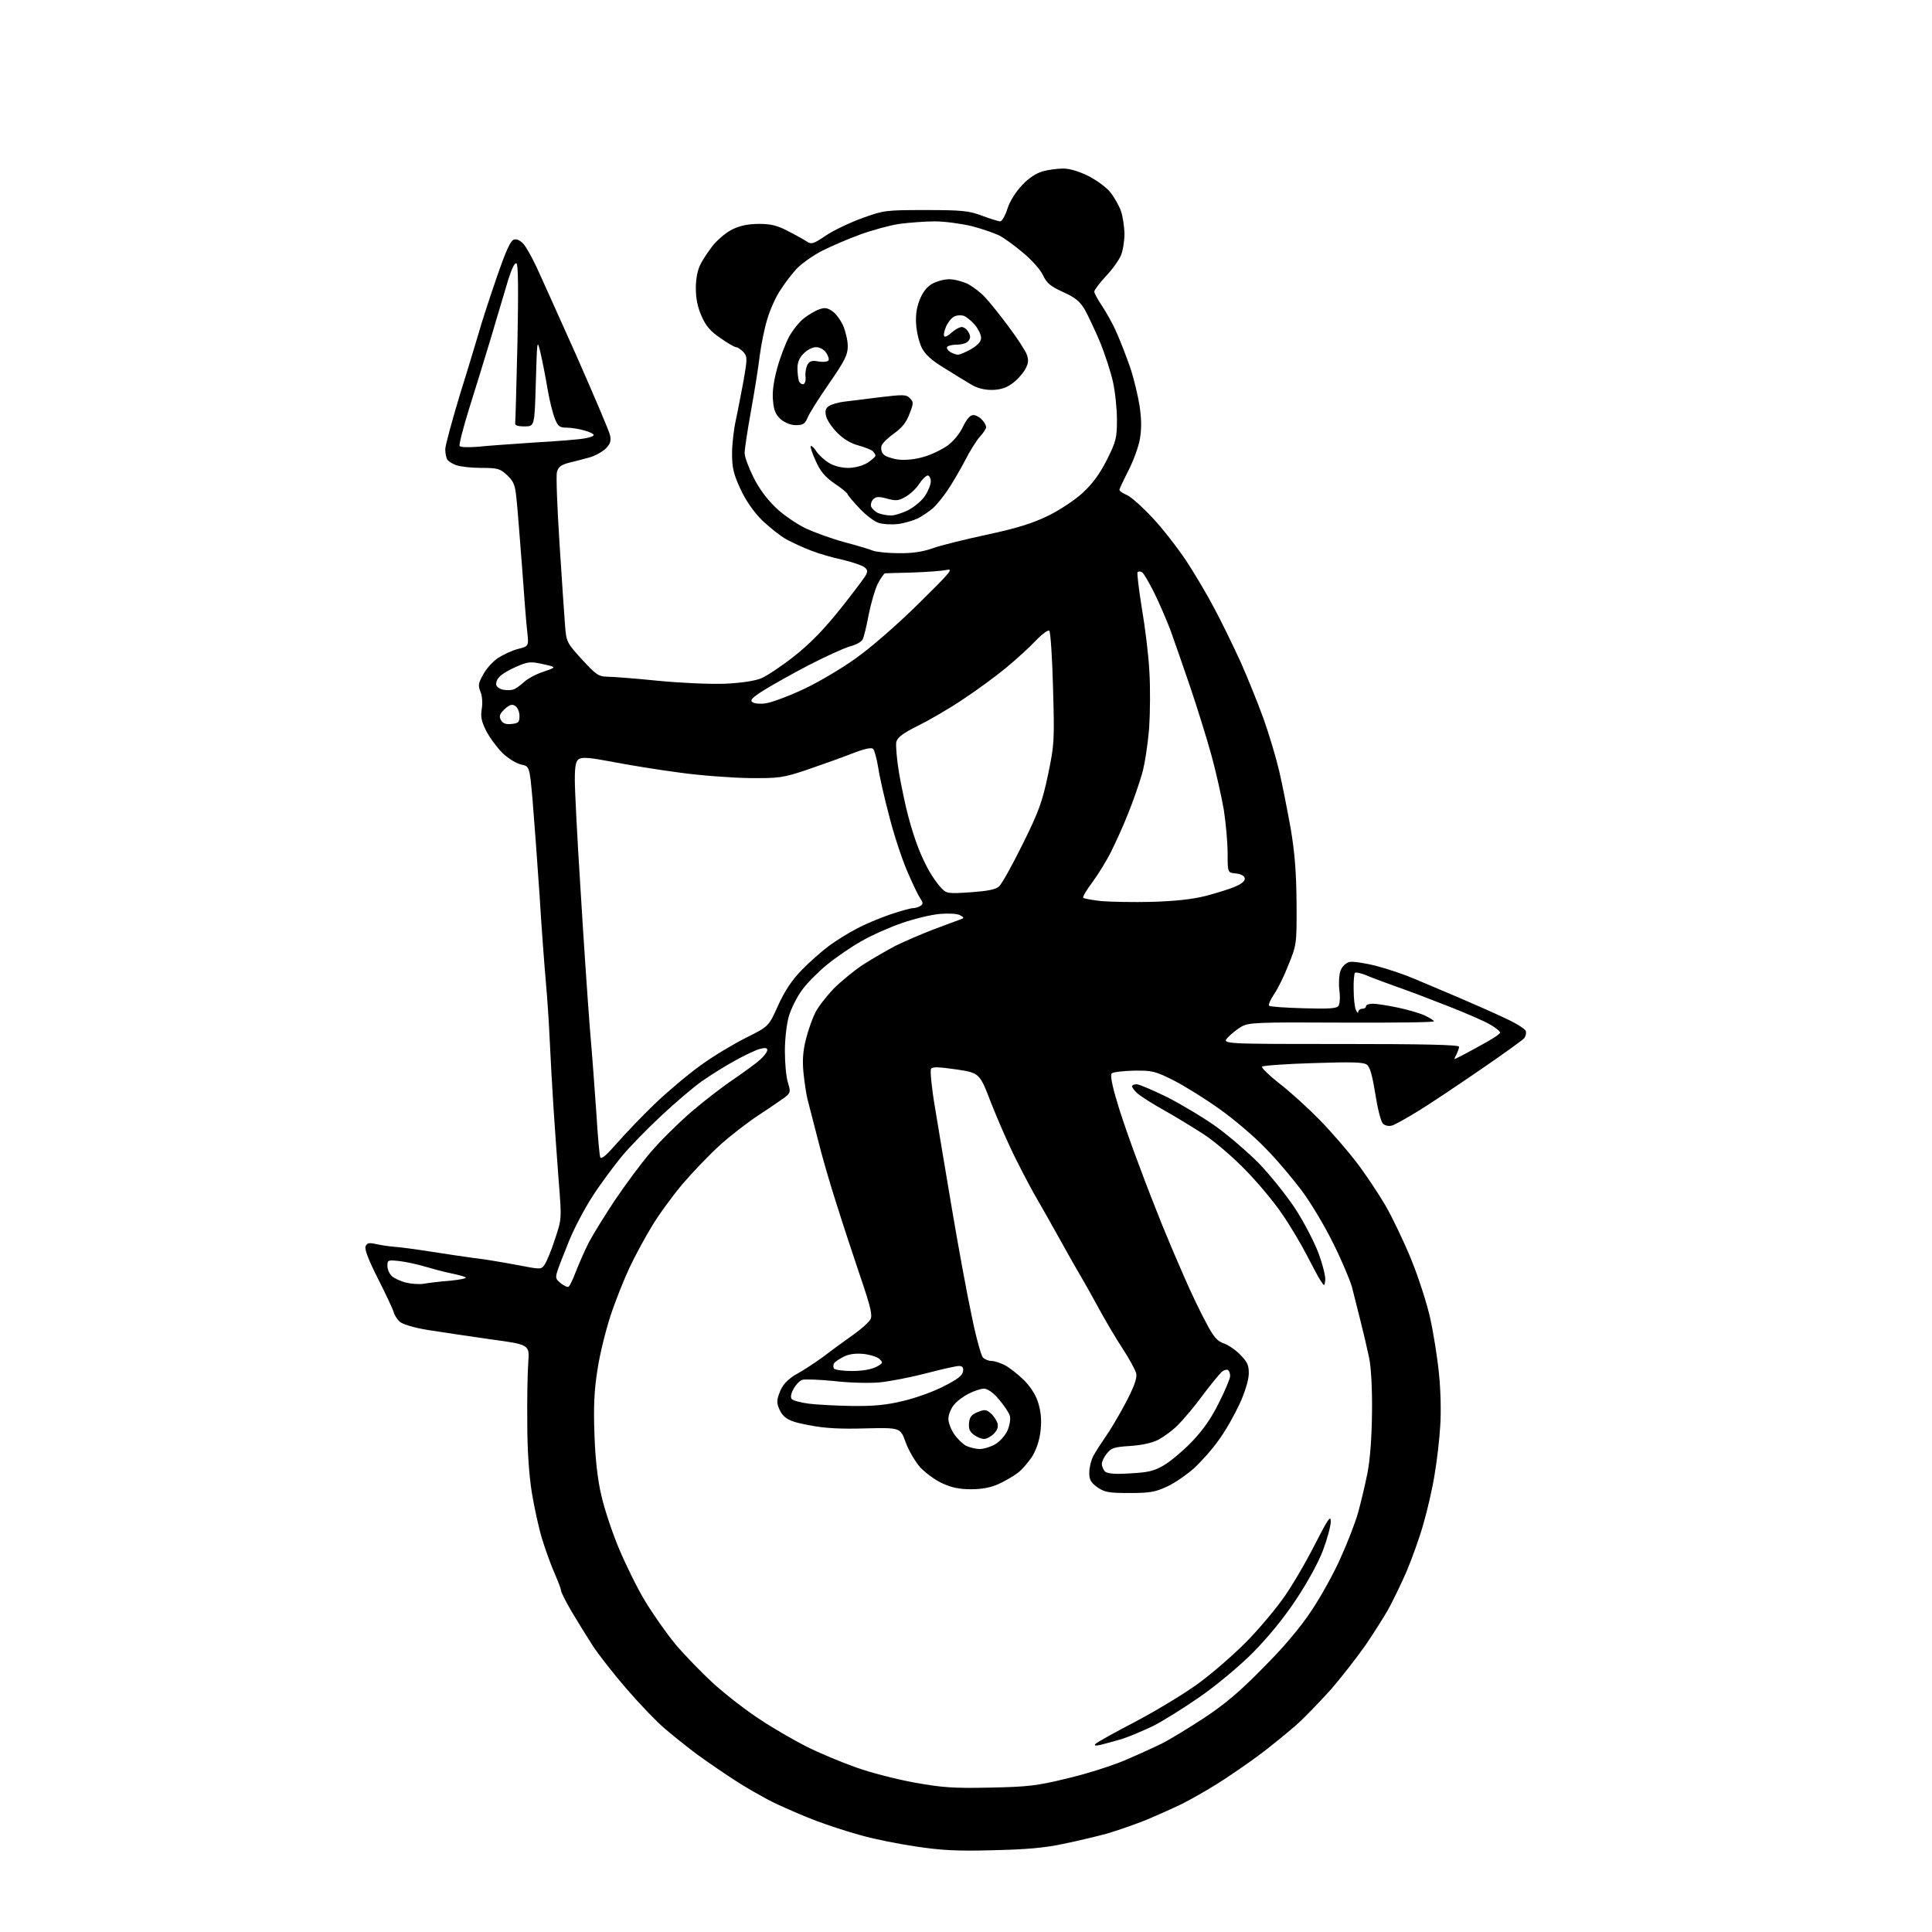<?xml version="1.0" encoding="UTF-8" standalone="no"?>
<svg 
  version="1.1" 
  xmlns="http://www.w3.org/2000/svg" 
  xmlns:xlink="http://www.w3.org/1999/xlink" 
  xmlns:svg="http://www.w3.org/2000/svg"
  xmlns:rdf="http://www.w3.org/1999/02/22-rdf-syntax-ns#"
  xmlns:cc="http://creativecommons.org/ns#"
  xmlns:dc="http://purl.org/dc/elements/1.1/"
  viewBox="0 0 768 768"
  width="768"
  height="768"
>
<style>svg {background-color: white; }</style>"
<path stroke="none" fill="black" fill-rule="evenodd" d="M394.5,735.5C380.3,735.9 373.9,735.5 364.0,734.0C357.1,733.0 347.2,731.0 342.0,729.5C336.8,728.1 329.0,725.5 324.7,723.9C320.4,722.3 313.2,719.2 308.7,717.1C304.2,715.0 295.6,710.1 289.7,706.1C283.8,702.2 276.8,697.3 274.2,695.2C271.6,693.2 267.0,689.5 264.1,687.0C261.1,684.5 254.4,677.5 249.2,671.5C244.0,665.5 237.8,657.6 235.5,654.0C233.2,650.4 229.4,644.3 227.1,640.4C224.9,636.6 223.0,632.9 223.0,632.2C223.0,631.6 221.8,628.5 220.4,625.3C219.0,622.1 216.8,616.0 215.5,611.8C214.2,607.6 212.4,599.3 211.4,593.3C210.3,586.4 209.6,576.4 209.6,565.5C209.5,556.1 209.7,545.4 210.0,541.5C210.5,534.5 210.5,534.5 195.0,532.4C186.5,531.2 175.3,529.5 170.1,528.7C164.6,527.8 160.0,526.4 158.9,525.4C157.9,524.5 156.8,522.8 156.5,521.6C156.2,520.5 153.4,514.5 150.3,508.4C146.6,501.1 144.9,496.7 145.3,495.5C145.9,494.1 146.6,493.9 149.3,494.5C151.0,494.9 154.3,495.4 156.5,495.6C158.7,495.7 165.2,496.6 171.0,497.5C176.8,498.4 184.7,499.6 188.5,500.1C192.3,500.5 199.9,501.8 205.3,502.8C215.1,504.7 215.1,504.7 216.5,502.7C217.3,501.5 219.2,497.0 220.6,492.6C223.3,484.6 223.3,484.6 222.1,469.5C221.5,461.3 220.5,448.0 220.0,440.0C219.5,432.0 218.8,419.9 218.5,413.0C218.2,406.1 217.5,396.0 217.0,390.5C216.5,385.0 215.3,369.5 214.5,356.0C213.6,342.5 212.3,325.4 211.7,318.0C210.5,304.6 210.5,304.6 207.1,303.9C205.3,303.5 202.0,301.5 199.8,299.4C197.6,297.2 194.7,293.3 193.3,290.6C191.4,286.8 191.0,285.0 191.5,281.8C191.9,279.5 191.7,276.7 191.0,275.0C190.0,272.5 190.1,271.6 192.1,268.1C193.3,265.8 196.0,262.9 197.9,261.6C199.9,260.3 203.5,258.6 205.8,258.0C210.2,256.9 210.2,256.9 209.6,251.2C209.2,248.1 208.3,236.3 207.5,225.0C206.6,213.7 205.7,201.6 205.3,198.2C204.8,192.8 204.2,191.4 201.6,188.9C198.8,186.3 197.9,186.0 191.3,186.0C187.4,186.0 182.9,185.5 181.3,184.9C179.8,184.4 178.2,183.3 177.8,182.7C177.4,182.0 177.0,180.2 177.0,178.6C177.0,177.1 179.7,167.2 182.9,156.6C186.2,146.1 189.5,135.0 190.4,132.0C191.2,129.0 194.3,119.5 197.2,111.0C201.3,99.1 203.0,95.4 204.5,95.2C205.5,94.9 207.1,95.8 208.2,97.1C209.3,98.4 211.5,102.4 213.2,106.0C214.9,109.6 222.0,125.5 229.1,141.3C236.1,157.2 242.2,171.5 242.5,173.0C243.0,175.3 242.6,176.5 240.7,178.4C239.3,179.7 236.4,181.3 234.1,181.9C231.9,182.5 228.2,183.5 226.0,184.0C223.0,184.8 221.9,185.7 221.4,187.6C221.0,189.0 221.5,201.7 222.4,215.8C223.3,229.9 224.3,244.6 224.6,248.4C225.1,255.2 225.3,255.5 231.3,262.1C236.9,268.2 237.9,268.9 241.4,269.0C243.5,269.0 252.5,269.7 261.4,270.6C270.6,271.5 282.0,272.0 288.0,271.8C294.7,271.5 300.0,270.7 302.7,269.6C305.0,268.6 311.0,264.6 315.9,260.7C322.2,255.7 327.7,250.0 334.1,242.0C339.1,235.7 343.7,229.6 344.2,228.6C345.0,227.1 344.9,226.4 343.5,225.4C342.5,224.7 338.7,223.4 334.9,222.5C331.1,221.7 325.5,220.1 322.5,218.9C319.5,217.8 315.0,215.7 312.6,214.4C310.2,213.1 305.9,209.6 302.9,206.8C299.5,203.3 296.5,199.1 294.3,194.3C291.6,188.4 291.0,186.0 291.0,180.3C291.0,176.6 291.7,170.6 292.5,167.0C293.3,163.4 294.6,156.3 295.6,151.2C297.1,142.4 297.1,141.8 295.5,139.9C294.5,138.9 293.2,138.0 292.6,138.0C292.0,138.0 289.2,136.4 286.4,134.4C282.5,131.8 280.6,129.6 278.9,125.7C277.3,122.1 276.6,118.6 276.6,114.5C276.6,110.8 277.3,107.2 278.5,105.0C279.4,103.1 281.8,99.6 283.6,97.3C285.5,95.1 288.9,92.2 291.3,91.1C294.2,89.7 297.6,89.0 301.7,89.0C306.3,89.0 309.0,89.6 313.1,91.8C316.1,93.3 319.5,95.2 320.7,96.0C322.6,97.2 323.3,97.0 328.2,93.7C331.1,91.7 337.6,88.6 342.5,86.8C351.3,83.6 351.9,83.5 368.0,83.5C382.6,83.5 385.2,83.8 390.5,85.8C393.7,87.0 397.0,88.0 397.6,88.0C398.3,88.0 399.6,85.7 400.5,82.9C401.5,79.8 403.9,76.1 406.4,73.5C408.9,70.8 412.0,68.8 414.5,68.1C416.7,67.5 420.3,67.0 422.6,67.0C425.2,67.0 428.9,68.1 432.7,70.0C436.2,71.8 440.0,74.6 441.6,76.7C443.1,78.7 444.9,81.9 445.6,83.9C446.3,85.9 446.9,89.9 447.0,92.8C447.0,95.7 446.4,99.6 445.6,101.5C444.8,103.4 442.1,107.2 439.6,109.8C437.1,112.5 435.0,115.3 435.0,115.9C435.0,116.6 436.4,119.1 438.0,121.5C439.7,124.0 442.4,128.8 443.9,132.3C445.5,135.9 447.9,142.1 449.3,146.2C450.7,150.3 452.3,157.1 453.0,161.3C453.8,166.8 453.8,170.5 453.1,174.7C452.5,177.9 450.4,183.5 448.5,187.2C446.6,190.9 445.0,194.3 445.0,194.7C445.0,195.2 446.3,196.1 448.0,196.8C449.6,197.5 454.2,201.6 458.1,205.8C462.1,210.0 468.1,217.8 471.6,223.0C475.0,228.2 480.1,236.8 482.8,242.0C485.6,247.2 490.2,256.7 493.1,263.0C495.9,269.3 500.0,279.4 502.2,285.5C504.4,291.6 507.2,301.0 508.5,306.5C509.8,312.0 511.8,322.4 513.1,329.5C514.7,339.2 515.3,346.7 515.4,359.0C515.5,375.3 515.4,375.6 512.2,383.5C510.5,387.9 507.9,393.2 506.4,395.3C505.0,397.4 504.1,399.5 504.5,399.8C504.9,400.2 511.0,400.6 518.2,400.8C528.3,401.1 531.5,400.9 532.1,399.8C532.6,399.1 532.8,396.2 532.4,393.5C532.1,390.8 532.3,387.3 532.9,385.8C533.5,384.2 535.0,382.8 536.4,382.4C537.7,382.1 542.6,382.8 547.2,384.0C551.8,385.2 558.6,387.5 562.5,389.2C566.4,390.8 574.2,394.2 580.0,396.6C585.8,399.1 594.0,402.7 598.2,404.7C602.4,406.6 606.1,408.9 606.5,409.8C606.8,410.6 606.5,411.9 605.9,412.7C605.2,413.5 597.7,418.9 589.1,424.8C580.5,430.7 569.5,438.1 564.5,441.2C559.5,444.3 554.5,447.1 553.4,447.4C552.1,447.8 550.6,447.5 549.7,446.6C548.9,445.8 547.6,440.6 546.7,434.8C545.5,427.4 544.6,424.1 543.3,423.2C541.9,422.2 537.2,422.1 522.0,422.6C511.3,422.9 502.1,423.6 501.7,424.0C501.3,424.4 504.4,427.4 508.7,430.8C513.0,434.1 520.1,440.6 524.6,445.2C529.1,449.8 535.6,457.3 539.2,462.0C542.8,466.7 548.0,474.5 550.8,479.3C553.6,484.2 558.2,493.8 561.0,500.7C563.8,507.6 567.2,518.0 568.5,523.9C569.8,529.7 571.4,539.7 572.0,546.0C572.7,552.4 572.9,561.6 572.5,567.0C572.2,572.2 571.2,580.8 570.3,586.0C569.5,591.2 567.5,600.0 565.9,605.5C564.4,611.0 561.2,619.8 559.0,625.0C556.7,630.2 553.4,637.0 551.7,640.0C550.0,643.0 546.0,649.3 542.8,654.0C539.5,658.7 533.5,666.4 529.4,671.2C525.2,675.9 518.9,682.5 515.2,685.8C511.5,689.0 504.8,694.5 500.2,697.9C495.6,701.3 488.2,706.4 483.7,709.2C479.2,712.0 473.0,715.5 470.0,717.0C467.0,718.5 460.7,721.3 456.0,723.3C451.3,725.2 444.1,727.7 440.0,728.9C435.9,730.0 428.0,731.9 422.5,733.0C415.2,734.6 407.6,735.2 394.5,735.5zM393.5,710.6C408.4,710.3 412.2,709.9 424.0,707.0C431.4,705.3 441.8,702.0 447.0,699.8C452.2,697.6 459.0,694.5 462.0,693.0C465.0,691.5 472.4,687.0 478.5,683.0C486.6,677.7 492.8,672.5 502.0,663.1C510.4,654.7 516.8,647.1 521.3,640.3C525.0,634.8 530.3,625.3 532.9,619.3C535.6,613.4 538.7,605.4 539.8,601.5C540.9,597.6 542.6,590.5 543.6,585.5C544.7,579.7 545.3,571.0 545.4,561.0C545.5,551.7 545.0,543.1 544.2,539.5C543.5,536.2 542.0,529.7 540.8,525.0C539.6,520.3 538.1,514.2 537.4,511.5C536.6,508.8 533.4,501.1 530.1,494.5C526.9,487.9 521.3,478.5 517.7,473.6C514.0,468.7 507.5,460.9 503.0,456.4C498.6,451.8 490.4,444.8 484.7,440.8C479.1,436.8 470.9,431.7 466.6,429.5C459.2,425.8 458.1,425.5 450.7,425.6C446.4,425.7 442.4,426.2 441.9,426.7C441.3,427.3 442.1,431.6 444.0,437.8C445.6,443.4 449.5,454.6 452.6,462.7C455.6,470.9 459.9,481.8 462.0,487.0C464.1,492.2 468.0,501.4 470.7,507.5C473.3,513.5 477.2,521.7 479.4,525.7C482.4,531.5 483.9,533.1 486.4,534.0C488.2,534.6 491.2,536.6 493.1,538.6C495.9,541.5 496.5,542.8 496.4,546.3C496.3,548.8 494.8,553.7 492.7,558.2C490.7,562.5 487.1,568.9 484.5,572.4C482.0,576.0 477.5,581.0 474.7,583.6C471.8,586.2 467.0,589.5 464.0,590.9C459.3,593.1 457.1,593.5 449.0,593.5C440.7,593.5 439.1,593.2 436.2,591.2C433.6,589.3 433.0,588.2 433.0,585.4C433.0,583.5 433.7,580.5 434.6,578.8C435.5,577.1 437.7,573.7 439.5,571.1C441.3,568.6 444.9,562.5 447.5,557.6C450.8,551.3 452.0,547.9 451.7,546.1C451.4,544.7 448.9,540.1 446.2,536.0C443.5,531.9 439.4,524.9 437.0,520.5C434.6,516.1 431.5,510.5 430.0,508.0C428.5,505.5 424.7,498.8 421.5,493.0C418.3,487.2 414.2,480.0 412.4,476.9C410.6,473.9 406.8,466.7 403.9,460.9C401.0,455.2 396.6,445.1 394.0,438.5C389.4,426.5 389.4,426.5 380.1,425.1C373.1,424.1 370.6,424.0 370.1,424.9C369.7,425.6 370.3,432.2 371.6,439.8C372.8,447.3 375.9,465.6 378.4,480.5C380.9,495.4 384.4,514.4 386.2,522.8C387.9,531.3 390.0,538.8 390.7,539.6C391.5,540.4 393.0,541.0 394.1,541.0C395.2,541.0 397.5,541.7 399.3,542.6C401.1,543.5 404.4,546.1 406.7,548.3C409.4,550.9 411.6,554.2 412.6,557.3C413.7,560.7 414.1,564.1 413.7,568.1C413.4,571.9 412.2,575.6 410.6,578.5C409.1,580.9 406.5,584.0 404.7,585.4C402.9,586.8 399.4,588.8 397.0,589.9C394.0,591.3 390.4,592.0 386.0,592.0C381.3,592.0 378.1,591.3 374.5,589.6C371.8,588.4 367.9,585.5 365.8,583.3C363.8,581.0 361.2,576.6 360.0,573.3C357.9,567.5 357.9,567.5 344.2,567.8C334.5,568.1 328.0,567.8 322.0,566.6C315.3,565.4 313.0,564.5 311.2,562.5C310.0,561.0 309.0,558.7 309.0,557.2C309.0,555.7 309.9,553.1 311.0,551.3C312.0,549.5 314.7,547.2 316.9,546.1C319.1,544.9 323.7,541.9 327.3,539.3C330.8,536.6 336.2,532.7 339.3,530.5C342.4,528.3 345.4,525.6 346.0,524.5C346.9,522.9 346.1,519.5 342.0,507.5C339.2,499.2 334.9,486.2 332.5,478.5C330.0,470.8 326.6,459.1 325.0,452.5C323.3,445.9 321.5,438.9 321.0,437.0C320.5,435.0 319.8,430.3 319.4,426.5C318.9,421.4 319.2,417.7 320.4,413.0C321.3,409.4 323.0,404.7 324.1,402.5C325.2,400.3 328.5,396.1 331.3,393.1C334.2,390.2 339.5,385.8 343.2,383.4C346.9,381.0 352.7,377.7 356.1,375.9C359.6,374.2 366.3,371.3 371.0,369.5C375.7,367.7 380.4,366.0 381.5,365.6C383.4,364.9 383.4,364.8 381.6,363.8C380.5,363.2 377.2,363.0 373.6,363.3C370.2,363.6 363.5,365.2 358.6,366.9C353.7,368.6 346.4,371.8 342.3,374.2C338.2,376.5 332.0,380.8 328.6,383.6C325.2,386.4 320.7,390.9 318.8,393.6C316.8,396.3 314.5,400.9 313.6,403.9C312.7,407.0 312.0,413.0 312.0,417.8C312.0,422.5 312.5,428.1 313.2,430.3C314.3,434.0 314.3,434.4 312.0,436.2C310.6,437.2 306.0,440.4 301.7,443.2C297.4,446.0 290.4,451.4 286.2,455.2C282.0,459.0 275.3,466.0 271.2,470.8C267.2,475.6 261.7,483.1 259.1,487.5C256.4,491.9 252.4,499.3 250.2,504.0C248.0,508.7 244.6,517.2 242.7,523.0C240.8,528.8 238.4,538.4 237.5,544.5C236.2,552.7 235.9,559.1 236.3,570.0C236.6,579.5 237.5,587.9 239.0,594.3C240.2,599.7 243.4,609.3 246.1,615.7C248.8,622.1 253.4,631.5 256.4,636.4C259.4,641.4 264.8,649.1 268.4,653.5C272.1,657.9 279.0,665.0 283.8,669.4C288.6,673.7 296.8,680.1 302.1,683.5C307.3,687.0 315.7,691.8 320.6,694.3C325.6,696.8 334.4,700.5 340.1,702.5C345.8,704.6 356.4,707.3 363.5,708.6C374.7,710.6 378.9,710.9 393.5,710.6zM437.5,693.6C435.4,694.1 434.8,693.9 435.5,693.2C436.1,692.6 443.4,688.5 451.9,684.1C460.3,679.6 471.6,672.8 476.9,668.8C482.2,664.9 490.3,657.8 495.1,653.0C499.8,648.3 506.3,640.6 509.7,635.9C513.1,631.3 518.8,621.6 522.4,614.5C527.9,603.8 529.0,602.1 529.0,604.8C529.0,606.6 527.6,611.8 525.9,616.3C524.1,621.1 519.6,629.3 515.1,636.0C510.3,643.3 504.0,650.9 498.0,657.0C492.6,662.4 483.5,670.0 477.0,674.5C470.7,678.9 462.3,684.1 458.4,686.1C454.4,688.0 448.8,690.4 445.9,691.3C442.9,692.2 439.1,693.2 437.5,693.6zM449.2,585.7C456.4,585.3 458.7,584.8 462.6,582.5C465.2,581.0 470.2,576.8 473.7,573.2C478.1,568.6 481.4,564.0 484.5,557.7C487.0,552.8 489.0,548.0 489.0,547.0C489.0,545.9 488.6,544.9 488.1,544.6C487.7,544.3 486.6,544.6 485.7,545.3C484.9,546.0 481.5,550.1 478.2,554.5C475.0,558.9 470.5,564.2 468.4,566.3C466.3,568.5 462.7,571.1 460.5,572.3C458.0,573.6 453.8,574.5 449.2,574.8C442.9,575.2 441.7,575.6 440.0,577.8C438.9,579.1 438.0,581.0 438.0,581.9C438.0,582.9 438.6,584.2 439.2,584.9C440.2,585.8 442.9,586.1 449.2,585.7zM389.5,576.0C391.1,576.0 394.0,575.1 395.8,574.0C397.6,572.9 399.8,570.4 400.6,568.4C401.4,566.4 401.8,563.9 401.4,562.7C401.0,561.5 399.1,558.6 397.1,556.3C394.9,553.6 392.6,552.1 391.2,552.0C390.0,552.0 387.2,552.9 385.1,554.0C382.9,555.1 380.2,557.1 379.1,558.6C377.9,560.1 377.0,562.5 377.0,564.0C377.0,565.5 378.0,568.2 379.3,570.1C380.5,571.9 382.7,574.0 384.0,574.7C385.4,575.4 387.9,576.0 389.5,576.0zM391.2,572.0C390.2,572.0 388.4,571.3 387.2,570.4C385.5,569.2 385.0,568.0 385.2,565.7C385.4,563.3 386.2,562.3 388.7,561.3C391.4,560.2 392.1,560.3 393.8,561.8C394.9,562.7 396.1,564.5 396.5,565.7C396.9,567.2 396.5,568.5 395.1,569.9C393.9,571.1 392.2,572.0 391.2,572.0zM338.9,558.9C347.2,559.0 352.6,558.5 359.0,556.9C363.8,555.8 371.1,553.2 375.1,551.1C380.5,548.4 382.6,546.8 382.8,545.2C383.1,543.6 382.6,543.0 381.2,543.0C380.1,543.0 374.3,544.3 368.2,545.9C362.1,547.5 353.8,549.1 349.8,549.5C345.8,549.9 337.6,549.7 331.7,549.0C325.7,548.4 320.0,548.2 318.9,548.5C317.8,548.9 316.3,550.5 315.4,552.2C314.3,554.2 314.2,555.6 314.8,556.2C315.4,556.8 318.5,557.6 321.7,558.0C324.9,558.4 332.6,558.8 338.9,558.9zM338.6,545.0C342.6,545.0 346.3,544.4 348.2,543.4C351.0,542.0 351.1,541.7 349.7,540.3C348.8,539.4 345.9,538.5 343.2,538.2C339.9,537.9 337.3,538.3 335.2,539.4C333.5,540.3 331.8,541.4 331.5,542.0C331.2,542.5 331.2,543.5 331.5,544.0C331.8,544.5 335.0,545.0 338.6,545.0zM226.0,511.5C226.5,511.2 227.8,508.5 228.9,505.5C230.1,502.5 232.3,497.4 233.9,494.2C235.5,491.1 240.2,483.5 244.3,477.3C248.4,471.2 254.8,462.5 258.6,458.1C262.4,453.6 269.7,446.4 274.8,442.0C279.9,437.6 287.6,431.7 291.8,428.9C296.0,426.0 300.7,422.6 302.2,421.2C303.8,419.8 305.0,418.1 305.0,417.4C305.0,416.5 304.2,416.4 301.9,417.0C300.2,417.5 295.8,419.6 292.2,421.6C288.5,423.6 282.6,427.3 279.0,429.8C275.5,432.3 268.2,438.5 262.9,443.5C257.6,448.4 250.6,455.6 247.3,459.5C244.1,463.4 238.8,470.5 235.7,475.3C232.5,480.2 228.4,488.0 226.4,492.8C224.5,497.6 222.3,503.0 221.7,504.9C220.7,507.9 220.8,508.4 222.9,510.1C224.2,511.1 225.6,511.8 226.0,511.5zM168.5,510.3C170.2,510.0 174.9,509.4 179.0,509.1C183.1,508.7 185.8,508.1 185.0,507.7C184.2,507.3 181.5,506.6 179.0,506.1C176.5,505.6 172.0,504.4 169.0,503.5C166.0,502.6 161.4,501.6 158.8,501.3C154.2,500.8 154.0,500.9 154.0,503.2C154.0,504.6 154.8,506.4 155.8,507.3C156.8,508.2 159.4,509.4 161.6,509.9C163.7,510.4 166.8,510.6 168.5,510.3zM526.8,508.9C526.5,511.4 526.5,511.4 524.9,509.0C524.0,507.6 521.6,503.1 519.5,499.0C517.4,494.9 513.0,487.4 509.6,482.5C506.3,477.6 499.4,469.4 494.5,464.5C489.6,459.5 482.4,453.4 478.5,450.9C474.6,448.4 467.7,444.1 463.0,441.5C458.3,438.9 453.5,435.8 452.2,434.7C451.0,433.6 450.0,432.3 450.0,431.8C450.0,431.4 450.8,431.0 451.8,431.0C452.8,431.0 458.4,433.4 464.1,436.2C469.8,439.1 478.6,444.4 483.5,447.9C488.5,451.5 496.0,458.0 500.4,462.4C504.7,466.9 511.2,474.9 514.7,480.2C518.3,485.7 522.4,493.6 524.1,498.1C525.8,502.7 527.0,507.5 526.8,508.9zM245.2,454.5C248.6,450.6 255.4,443.5 260.4,438.7C265.4,433.9 273.6,427.0 278.5,423.5C283.4,419.9 291.6,415.0 296.6,412.5C305.6,408.0 305.6,408.0 309.3,399.7C311.9,394.0 314.7,389.7 318.7,385.6C321.8,382.4 326.7,378.1 329.4,376.1C332.2,374.0 337.2,370.9 340.5,369.2C343.8,367.4 349.8,364.9 353.9,363.5C358.0,362.1 362.1,361.0 362.9,361.0C363.8,361.0 365.1,360.6 365.9,360.1C367.0,359.4 367.0,358.9 365.7,356.9C364.8,355.6 362.5,350.7 360.5,346.0C358.5,341.3 355.3,331.7 353.5,324.5C351.6,317.4 349.6,308.6 349.1,305.1C348.5,301.5 347.6,298.2 347.1,297.7C346.4,297.0 343.4,297.7 338.3,299.7C334.0,301.4 326.0,304.2 320.5,306.1C311.2,309.2 309.6,309.4 298.0,309.3C291.1,309.2 278.5,308.3 270.0,307.1C261.5,306.0 249.4,304.0 243.2,302.8C234.8,301.2 231.5,300.9 230.2,301.7C228.9,302.5 228.5,304.3 228.5,310.1C228.5,314.2 229.5,333.9 230.8,354.0C232.0,374.1 233.7,398.8 234.5,409.0C235.4,419.2 236.5,434.5 237.1,443.0C237.6,451.5 238.3,459.2 238.6,460.0C239.0,461.0 241.0,459.3 245.2,454.5zM578.2,421.0C578.4,421.0 582.6,418.9 587.4,416.2C592.3,413.6 596.3,411.1 596.3,410.5C596.3,409.9 594.5,408.5 592.4,407.3C590.3,406.0 582.6,402.7 575.5,399.9C568.4,397.1 558.9,393.5 554.5,392.0C550.1,390.4 544.9,388.5 542.9,387.6C540.9,386.8 539.0,386.4 538.6,386.7C538.3,387.1 538.0,390.1 538.1,393.4C538.1,396.8 538.5,400.4 539.0,401.5C539.5,402.6 539.9,402.9 539.9,402.2C540.0,401.6 540.7,401.0 541.5,401.0C542.3,401.0 543.0,400.6 543.0,400.0C543.0,399.4 544.2,399.0 545.8,399.0C547.3,399.0 551.6,399.7 555.5,400.5C559.4,401.3 564.2,402.7 566.2,403.6C568.3,404.6 570.0,405.6 570.0,406.0C570.0,406.4 553.5,406.6 533.2,406.5C499.5,406.3 496.3,406.5 493.5,408.1C491.8,409.1 489.4,411.0 488.1,412.4C485.7,415.0 485.7,415.0 532.8,415.0C565.5,415.0 580.0,415.3 580.0,416.1C580.0,416.7 579.5,418.0 579.0,419.1C578.4,420.1 578.1,421.0 578.2,421.0zM458.0,358.5C467.4,358.2 473.9,357.5 479.5,356.1C483.9,354.9 489.2,353.3 491.3,352.3C493.7,351.3 495.0,350.1 494.8,349.1C494.6,348.1 493.2,347.4 491.2,347.2C488.0,346.9 488.0,346.9 488.0,339.2C488.0,335.0 487.3,327.2 486.5,322.0C485.6,316.8 483.4,306.9 481.5,300.0C479.6,293.1 475.8,281.0 473.1,273.0C470.4,265.0 466.8,254.8 465.2,250.3C463.5,245.9 460.5,239.0 458.6,235.2C456.6,231.3 454.6,227.8 454.0,227.5C453.4,227.1 452.6,227.1 452.2,227.4C451.9,227.8 452.7,234.2 453.9,241.8C455.2,249.3 456.6,260.7 456.9,267.0C457.3,273.3 457.2,283.4 456.8,289.5C456.3,295.6 455.1,303.7 454.0,307.5C452.9,311.4 450.4,318.6 448.4,323.5C446.5,328.4 443.3,335.3 441.5,338.9C439.7,342.5 436.3,347.9 434.1,350.9C431.8,353.9 430.3,356.6 430.6,356.9C430.9,357.2 434.2,357.8 437.8,358.2C441.5,358.5 450.6,358.7 458.0,358.5zM385.8,354.7C392.6,354.2 395.8,353.6 397.1,352.4C398.2,351.5 402.4,343.9 406.5,335.6C413.0,322.5 414.3,318.8 416.6,308.0C419.1,296.0 419.2,294.6 418.6,273.5C418.3,261.5 417.6,251.2 417.1,250.7C416.7,250.3 414.3,252.0 411.9,254.5C409.5,257.1 404.1,262.0 400.0,265.4C395.9,268.8 388.0,274.6 382.5,278.2C377.0,281.9 369.0,286.5 364.7,288.6C358.9,291.5 356.8,293.1 356.3,294.9C356.0,296.2 356.5,301.9 357.4,307.4C358.4,313.0 360.0,320.7 361.1,324.7C362.1,328.6 363.9,334.2 365.1,337.2C366.2,340.1 368.2,344.3 369.5,346.5C370.8,348.7 372.8,351.6 374.1,352.9C376.2,355.2 376.7,355.3 385.8,354.7zM203.3,287.8C206.1,287.5 206.5,287.1 206.5,284.6C206.5,283.0 205.8,281.3 204.8,280.6C203.5,279.8 202.6,280.1 200.6,281.9C198.6,283.8 198.3,284.7 199.1,286.2C199.9,287.6 201.0,288.0 203.3,287.8zM304.2,279.6C306.3,279.4 312.8,277.0 318.7,274.3C324.8,271.5 334.0,266.1 339.9,261.9C345.9,257.7 356.6,248.4 364.9,240.2C378.3,227.0 379.2,225.9 376.0,226.6C374.1,227.0 368.0,227.4 362.5,227.6C357.0,227.7 352.2,227.9 351.8,227.9C351.4,228.0 350.1,229.8 348.9,232.1C347.8,234.4 346.2,239.9 345.3,244.4C344.5,248.8 343.4,253.3 342.9,254.2C342.4,255.2 340.1,256.4 337.7,257.0C335.4,257.7 328.1,261.0 321.5,264.4C314.8,267.9 306.8,272.4 303.6,274.4C299.0,277.3 298.0,278.4 299.1,279.1C299.9,279.7 302.2,279.9 304.2,279.6zM204.0,274.1C204.8,273.9 206.7,272.6 208.2,271.2C209.7,269.8 213.2,267.9 216.1,267.0C221.3,265.2 221.3,265.2 215.8,264.0C210.9,262.9 209.9,263.0 205.3,265.0C202.5,266.2 199.4,268.0 198.5,269.1C197.5,270.1 197.0,271.6 197.3,272.4C197.6,273.2 198.9,274.0 200.2,274.2C201.5,274.4 203.2,274.4 204.0,274.1zM357.1,219.9C362.3,220.0 366.6,219.4 370.6,218.0C373.8,216.8 383.7,214.4 392.5,212.5C404.6,209.9 410.5,208.0 416.7,205.0C421.2,202.8 427.4,198.7 430.4,195.9C434.3,192.3 437.1,188.5 440.0,182.8C443.7,175.4 444.0,174.1 444.0,166.8C444.0,162.5 443.3,155.7 442.4,151.7C441.5,147.7 439.2,140.7 437.3,136.0C435.3,131.3 432.6,125.6 431.3,123.2C429.3,119.8 427.5,118.3 422.6,116.1C417.6,113.8 416.1,112.6 414.6,109.4C413.6,107.2 410.1,103.3 406.6,100.4C403.3,97.6 399.0,94.5 397.2,93.6C395.4,92.7 390.5,91.0 386.3,89.9C382.1,88.9 375.5,88.0 371.6,88.0C367.7,88.0 361.4,88.5 357.5,89.0C353.6,89.6 346.7,91.5 342.0,93.2C337.3,94.9 330.6,97.8 327.0,99.6C323.4,101.4 318.9,104.6 316.8,106.7C314.8,108.8 311.8,112.8 310.1,115.5C308.3,118.2 306.0,123.4 305.0,126.9C303.9,130.4 302.6,136.9 302.0,141.4C301.5,145.8 299.9,155.8 298.5,163.5C297.1,171.2 296.0,178.7 296.0,180.1C296.0,181.6 297.6,185.9 299.5,189.7C301.7,194.2 305.0,198.6 308.5,201.9C311.5,204.8 316.9,208.4 320.4,210.1C323.9,211.7 330.8,214.2 335.6,215.5C340.5,216.8 345.6,218.3 347.0,218.9C348.4,219.4 352.9,219.9 357.1,219.9zM357.0,208.3C354.5,208.6 351.1,208.4 349.4,207.9C347.7,207.4 344.3,204.9 341.8,202.2C339.3,199.6 337.1,197.0 336.9,196.4C336.7,195.8 334.3,193.9 331.6,192.1C328.0,189.6 326.1,187.4 324.3,183.3C322.9,180.3 322.0,177.6 322.3,177.3C322.6,177.1 323.6,178.0 324.5,179.4C325.4,180.8 327.7,182.9 329.5,184.0C331.4,185.2 334.5,186.0 337.1,186.0C339.7,186.0 342.8,185.2 344.8,184.0C346.5,182.9 348.0,181.6 348.0,181.1C348.0,180.6 347.4,179.8 346.8,179.2C346.1,178.7 343.5,177.7 341.0,177.0C338.3,176.3 335.1,174.4 332.9,172.1C330.8,170.0 328.8,167.1 328.4,165.5C327.9,163.4 328.1,162.4 329.4,161.5C330.3,160.8 333.0,160.0 335.3,159.7C337.6,159.4 344.1,158.6 349.8,157.9C359.0,156.8 360.3,156.8 361.7,158.3C363.2,159.8 363.2,160.3 361.5,164.6C360.3,167.9 358.5,170.1 355.4,172.3C353.0,174.0 350.7,176.2 350.4,177.3C350.1,178.4 350.4,179.9 351.3,180.7C352.1,181.5 354.8,182.4 357.3,182.7C359.9,183.0 364.0,182.6 367.2,181.6C370.2,180.8 374.4,178.7 376.7,177.1C379.0,175.4 381.6,172.3 382.8,169.6C384.3,166.6 385.6,165.0 386.9,165.0C387.9,165.0 389.4,165.8 390.3,166.8C391.3,167.8 392.0,169.2 392.0,169.8C392.0,170.4 390.9,172.1 389.6,173.5C388.3,174.9 385.5,179.3 383.5,183.3C381.4,187.3 378.3,192.5 376.6,195.0C374.9,197.5 372.4,200.6 371.0,201.9C369.6,203.1 366.9,205.0 365.0,206.0C363.1,206.9 359.5,208.0 357.0,208.3zM354.0,204.9C355.4,205.0 358.6,204.0 361.0,202.8C363.5,201.5 366.5,199.0 367.7,197.1C369.0,195.2 370.0,192.6 370.0,191.4C370.0,190.1 369.4,189.0 368.8,189.0C368.1,189.1 366.6,190.5 365.5,192.2C364.4,194.0 362.0,196.3 360.1,197.4C357.2,199.1 356.2,199.2 352.6,198.2C349.3,197.3 348.2,197.4 347.1,198.5C346.4,199.2 346.0,200.6 346.3,201.4C346.7,202.3 348.0,203.5 349.2,204.0C350.5,204.5 352.6,204.9 354.0,204.9zM189.9,177.6C193.5,177.2 203.7,176.5 212.5,175.9C221.3,175.4 230.2,174.7 232.2,174.3C234.3,174.0 236.0,173.4 236.0,172.9C236.0,172.5 234.3,171.6 232.2,171.1C230.2,170.5 227.0,170.0 225.3,170.0C222.5,170.0 221.8,169.5 220.6,166.5C219.8,164.6 218.4,159.1 217.6,154.3C216.8,149.4 215.5,143.0 214.8,140.0C213.5,134.7 213.5,135.0 213.0,152.0C212.5,169.5 212.5,169.5 208.5,169.5C205.8,169.5 204.6,169.1 204.8,168.2C204.9,167.5 205.3,153.1 205.7,136.1C206.1,114.8 206.0,105.1 205.3,104.7C204.6,104.3 203.4,106.8 202.0,111.3C200.9,115.2 197.8,125.2 195.4,133.5C192.9,141.8 188.9,154.8 186.5,162.4C184.1,170.1 182.4,176.8 182.7,177.3C183.0,177.8 186.2,177.9 189.9,177.6zM316.4,169.0C314.4,169.0 312.1,168.1 310.4,166.7C308.4,164.9 307.6,163.2 307.3,159.4C306.9,156.0 307.5,151.8 308.9,146.5C310.1,142.1 312.3,136.4 313.7,133.8C315.2,131.1 317.8,127.9 319.6,126.5C321.4,125.1 324.1,123.5 325.6,123.0C327.7,122.2 328.8,122.3 330.7,123.6C332.1,124.4 334.0,127.0 335.1,129.3C336.1,131.6 337.0,135.3 337.0,137.6C337.0,141.0 335.9,143.3 329.6,152.4C325.5,158.3 321.6,164.5 321.0,166.1C320.0,168.5 319.2,169.0 316.4,169.0zM394.1,155.0C391.1,155.0 388.2,154.2 385.8,152.7C383.8,151.5 379.0,148.6 375.2,146.2C370.1,143.1 367.7,140.8 366.4,138.2C365.4,136.2 364.4,132.1 364.2,129.2C363.9,125.7 364.3,122.5 365.5,119.4C366.6,116.5 368.3,114.1 370.4,112.9C372.1,111.9 375.2,111.0 377.3,111.0C379.4,111.0 382.7,111.9 384.8,112.9C386.8,114.0 389.9,116.3 391.6,118.2C393.3,120.0 397.5,125.2 400.9,129.8C404.3,134.3 407.6,139.4 408.2,141.0C409.0,143.4 408.8,144.6 407.3,147.2C406.2,149.0 403.9,151.5 402.0,152.7C399.8,154.3 397.2,155.0 394.1,155.0zM319.4,152.7C320.0,152.5 320.4,151.2 320.2,149.7C320.0,148.3 320.4,146.2 320.9,145.1C321.8,143.5 322.7,143.2 325.4,143.7C327.2,144.0 329.0,143.8 329.3,143.3C329.7,142.8 329.2,141.4 328.4,140.2C327.5,138.9 325.8,138.0 324.4,138.0C323.0,138.0 320.8,139.1 319.5,140.5C317.8,142.1 317.0,144.0 317.0,146.4C317.0,148.3 317.3,150.6 317.6,151.5C318.0,152.4 318.8,152.9 319.4,152.7zM380.8,141.0C381.5,141.0 383.9,140.0 386.0,138.8C388.7,137.2 390.0,135.8 390.0,134.3C390.0,133.1 388.9,130.8 387.5,129.1C386.1,127.5 384.0,125.8 383.0,125.5C381.9,125.2 380.2,125.3 379.2,125.9C378.1,126.5 376.7,128.3 376.0,130.0C375.3,131.7 375.0,133.4 375.4,133.7C375.7,134.1 377.0,133.4 378.3,132.2C379.6,131.0 381.4,130.0 382.3,130.0C383.2,130.0 384.4,130.9 385.0,132.1C385.9,133.6 385.8,134.5 384.9,135.6C384.3,136.4 382.3,137.0 380.4,137.0C378.6,137.0 376.9,137.4 376.5,137.9C376.2,138.5 376.8,139.3 377.7,139.9C378.7,140.5 380.1,141.0 380.8,141.0z" />

</svg>